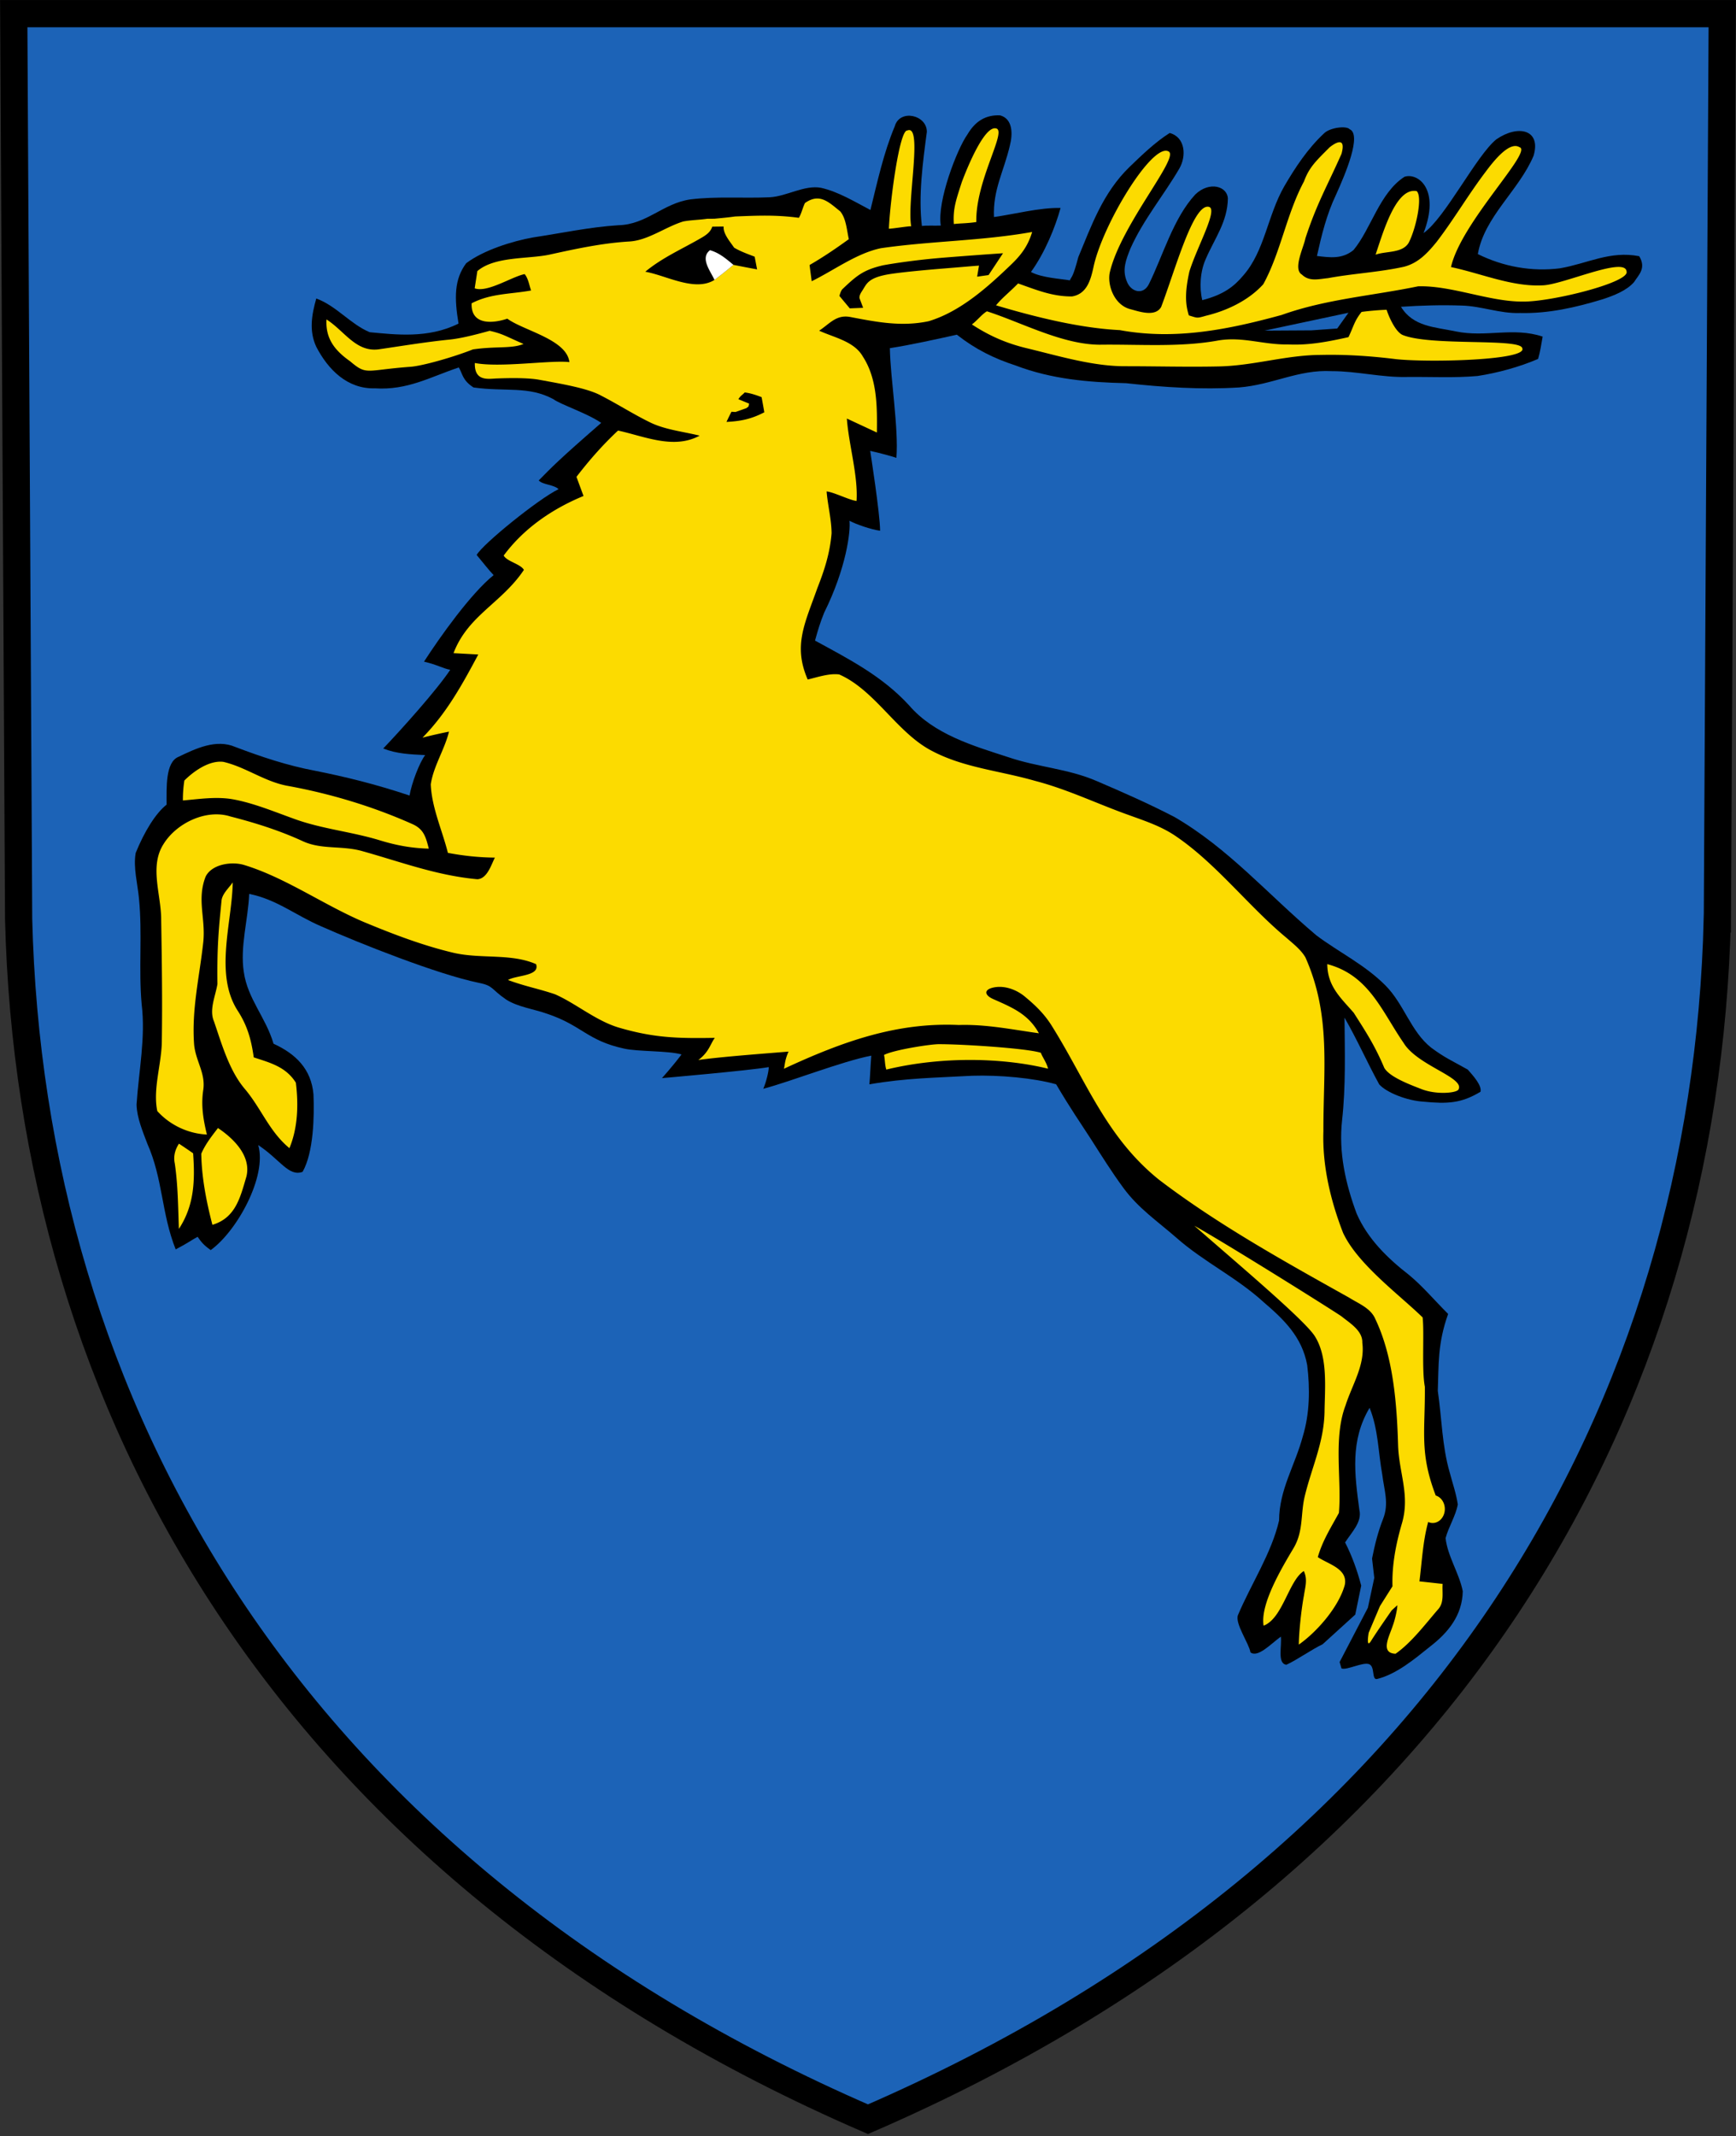 <?xml version="1.0" encoding="UTF-8"?>
<svg width="600" height="738"  xmlns="http://www.w3.org/2000/svg">
 <rect width="100%" height="100%" fill="#333333" stroke="none"/>
 <path d="m593.56 317.53 1.688-312.81H4.748l1.689 312.81c4.09 167.07 91.715 327.23 293.55 414.67 201.85-87.447 289.46-247.62 293.55-414.67z" fill="#1c63b7" stroke="#000" stroke-width="9.4"/>
 <path d="M345.67 39.86c-4.981-.238-8.614 2.018-11.304 6.595-3.558 4.968-10.562 23.12-9.21 31.478-2.107.104-4.851-.095-6.526.146-1.265-10.473.309-21.95 1.71-32.521.037-5.903-9.396-7.994-11.096-1.905-3.867 9.19-6.015 19.24-8.406 28.897-5.398-2.82-11.116-6.332-17.074-7.659-5.697-1.083-11.9 2.969-17.728 3.267-8.966.411-18.416-.371-27.4.731-9.565 1.382-15.095 8.704-24.92 8.929-9.956.635-19.558 2.727-29.402 4.202-7.285 1.29-17.207 4.424-23.185 8.926-4.147 5.567-4.132 11.91-2.654 20.854-10.51 5.27-21.87 3.789-30.687 2.985-6.744-2.82-11.412-9.041-18.473-11.656-1.588 5.604-2.56 11.17-.02 16.661 4.11 7.94 10.778 14.665 20.323 14.385 11.208.71 19.01-3.893 28.948-7.218 1.29 2.014 1.146 4.398 5.106 6.92 11.154 1.53 18.982-.578 27.556 4.017 2.521 1.887 11.579 4.797 16.565 8.214-14.861 12.923-17.074 15.301-21.592 19.883 1.278 1.492 5.28 1.442 6.857 3.018-6.872 3.296-26.25 18.98-28.313 22.733 1.84 2.212 4.446 5.512 5.864 6.967-7.883 6.351-18.587 21.412-24.06 29.893 4.763 1.127 6.36 2.292 9.06 2.821-4.613 6.96-16.905 20.66-23.155 27.188 4.603 1.83 9.24 2.017 14.494 2.28-1.977 2.61-4.676 9.674-5.398 13.97-11.98-3.998-22.354-6.51-32.758-8.583-9.452-1.775-18.457-4.782-27.424-8.182-6.631-2.877-13.691.522-19.688 3.399-4.595 1.886-4.082 10.886-4.102 16.513-3.8 3-7.704 9.339-10.674 16.68-.915 5.024.69 10.762 1.138 15.824 1.196 12.086-.166 24.302.917 36.425 1.401 11.6-.972 22.845-1.757 34.669.094 4.576 2.131 9.301 3.719 13.542 5.398 12.142 4.851 24.08 9.801 36.52 4.041-2.087 5.831-3.43 7.577-4.345 1.259 1.757 2.02 2.822 4.532 4.589 9.097-6.557 19.54-25.51 16.418-36.283 7.634 5.06 10.512 11.01 15.33 9.254 3.83-6.706 4.08-19.281 3.763-26.772-.747-8.76-6.146-14.008-13.804-17.501-2.653-9.097-8.949-15.467-10.275-24.788-1.345-8.705 1.477-17.971 1.869-26.973 9.452 1.887 16.008 7.38 24.769 11.153 13.188 5.865 40.285 16.626 54.444 19.539 5.338 1.05 4.203 2.118 9.582 5.798 3.923 2.56 9.817 3.346 14.207 4.934 11.992 4.016 13.782 9.234 26.465 11.998 4.708 1.12 15.326.702 19.96 2.046-3.357 4.422-6.773 8.18-6.773 8.18s29.951-2.593 36.904-3.807c.063 1.31-.89 5.242-1.88 7.49 9.638-2.555 27.407-9.557 37.326-11.444-.243 2.895-.39 7.01-.651 9.905 12.627-2.185 22.679-2.253 35.512-2.963 9.452-.299 21.274.768 29.032 2.953 5.365 9.063 7.986 12.673 12.04 18.967 3.642 5.697 7.23 11.45 11.246 16.886 5.156 7.023 11.75 11.468 18.325 17.203 9.414 8.312 20.753 13.657 30.056 22.175 7.117 6.09 13.319 12.085 15.093 21.743 1.009 8.125.896 16.774-1.513 24.676-2.69 10.068-8.145 18.324-8.2 29.084-2.635 11.357-9.695 21.949-14.216 32.689-1.083 2.914 3.875 9.818 4.323 12.844 2.569 1.98 7.141-3.007 10.507-5.432.382 3.39-1.291 9.236 1.894 9.722 3.503-1.554 8.958-5.42 12.524-7.068l11.3-10.267 2.061-10.015c-1.363-5.142-3.098-10.097-5.568-14.91 2.11-3.38 5.958-7.024 4.93-11.246-1.662-12.366-3.21-23.985 3.533-35.267 3.045 7.528 2.95 15.263 4.39 23.127.653 5.38 2.37 9.882.297 15.186-1.78 4.505-2.917 9.1-3.836 13.75l.77 6.682-2.214 10.338-9.766 18.75c.207.736.435 1.452.646 2.205 1.812.719 7.423-2.314 9.555-1.467 2.13.847.782 5.576 2.772 5.109 6.743-1.681 12.983-6.93 18.325-11.227 6.295-4.857 11.097-10.816 11.265-19.091-1.233-6.24-5.268-12.103-5.941-18.36 1.065-3.942 3.475-7.602 4.222-11.618-.542-3.736-1.83-7.38-2.783-11.022-2.67-9.116-2.728-18.698-4.129-28.225.346-8.89-.126-16.228 3.57-26.572-5.143-5.167-8.725-9.482-13.376-13.367-7.453-5.772-14.44-12.534-18.251-21.332-3.83-10.311-6.257-21.145-5.024-32.204 1.308-11.824.933-23.611.84-35.473 4.371 7.565 7.82 15.45 12.004 23.073 2.636 2.907 9.739 5.62 15.249 5.957 8.427.815 13.135.564 19.748-3.429.51-2.2-2.542-5.537-4.392-7.648-5.193-2.932-7.922-4.055-12.685-7.604-7.005-5.548-9.394-15.09-15.783-21.48-7.21-7.247-16.1-11.452-23.89-17.318-16.887-14.27-30.225-29.906-48.942-40.834-8.76-4.558-17.877-8.573-26.955-12.458-9.919-4.296-20.36-4.765-30.579-8.258-12.179-3.941-25.666-7.88-34.277-17.912-9.265-10.087-20.68-15.916-32.504-22.36 1.02-3.674 1.742-6.111 3.158-9.638 7.658-15.42 9.187-28.15 8.748-31.768 2.294 1.236 7.47 3.035 10.586 3.448.019-5.641-3.42-27.597-3.42-27.597s4.656 1.004 9.06 2.419c.803-10.349-2.092-27.534-2.26-37.901 6.986-1.065 16.207-3.121 23.155-4.654 6.377 5.016 12.804 8.203 20.389 10.669 12.31 4.688 25.05 5.789 38.09 6.088 12.982 1.42 25.946 2.28 39.022 1.478 11.637-.934 20.529-6.24 31.998-5.643 8.798-.018 17.315 2.241 26.152 2.017 8.088-.093 16.25.373 24.3-.337 6.967-1.064 14.459-3.119 20.94-5.902.728-2.484 1.122-5.136 1.57-7.713-10.143-3.381-19.597.371-30.039-1.795-7.154-1.513-14.718-1.588-18.92-8.5 6.967-.466 13.953-.672 20.94-.429 6.91.168 13.204 2.82 20.19 2.578 9.844.242 19.277-1.923 28.655-4.78 3.699-1.233 8.145-2.896 10.778-5.922 1.532-2.466 4.298-4.695 1.776-8.928-10.162-1.962-17.765 2.52-27.403 4.183-9.732 1.233-19.595-.562-28.374-4.914 2.242-12.945 14.254-22.021 19.261-33.976 2.705-9.062-5.348-10.85-12.852-5.68-6.893 5.529-17.753 27.27-25.176 32.4 5.873-15.204-1.945-20.95-6.578-19.456-8.63 5.548-11.564 18.045-17.635 25.33-3.904 3.157-8.014 2.596-12.628 2.036 1.607-7.229 3.346-14.344 6.54-21.05 3.344-7.378 9.048-20.923 4.745-22.752-1.045-1.26-6.912-.616-8.929 1.532-5.53 5.156-9.9 11.748-13.692 18.267-5.753 10.068-6.726 22.285-14.086 30.691-3.269 3.923-6.936 6.697-14.212 8.579-1.065-4.353-.73-9.961 1.231-14.294 3.082-7.117 7.49-12.758 7.62-20.884-.261-4.172-6.342-6.025-11.245-1.363-7.64 8.238-11.224 21.276-16.081 31.046-1.999 3.941-6.316 2.595-7.623-1.048-1.663-4.035-.241-7.528 1.272-11.32 4.409-9.9 11.656-18.585 16.905-27.625 2.447-4.203 2.148-10.796-3.344-12.272-5.08 3.232-9.544 7.565-13.878 11.73-9.265 8.985-13.216 20.434-17.704 31.163-1.923 7.365-2.332 6.57-2.92 8.02-3.03-.541-9.712-.865-13.448-2.89 4.787-6.604 8.406-15.449 10.236-22.117-7.21-.186-16.082 2.18-23.011 3.133-.41-9.457 3.399-15.722 5.472-24.633 1.103-4.202.985-9.302-3.343-10.499zm120.39 68.201-3.883 5.44-8.898.637-16.223.096z"/>
 <path d="M343.85 44.315c-3.789.013-9.055 12.278-11.44 18.634-1.98 6.164-3.085 9.164-2.744 14.461 1.873-.254 4.628-.207 7.77-.695-.292-14.245 10.497-31.111 6.965-32.312a1.682 1.682 0 0 0-.55-.088zm-29.574.624c-.211-.01-.447.04-.706.153-2.718-.24-5.974 24.69-6.348 33.935 1.4-.019 6.307-.856 7.708-.856-1.48-8.315 3.646-33.037-.654-33.233zm148.53 4.211c-1.347.127-3.294 1.784-3.294 1.784-4.537 4.56-7.015 6.793-8.82 11.744-6.064 11.305-8.055 24.573-14.07 35.52-5.024 5.566-12.516 9.133-19.726 10.87-3.343.953-2.923.838-6.006-.096-1.173-3.841-1.46-7.626.181-15.129 2.634-8.557 10.174-21.777 6.668-22.39-5.355-1.057-11.526 21.737-16.42 34.607-2.054 3.605-7.697 1.53-10.63.764-5.753-1.457-8.128-8.691-7.067-12.918 3.912-16.346 24.095-39.504 20.3-41.562-5.631-3.263-22.92 25.363-25.982 39.915-.99 4.539-2.322 9.319-7.421 10.16-6.818.056-12.243-2.244-18.651-4.485-3.15 3.222-5.435 4.882-7.613 7.563 13.3 3.96 28.823 7.868 42.758 8.559 19.128 3.512 37.453-.17 55.946-5.232 15.3-5.473 31.158-6.593 47.166-9.9 11.47-.355 24.715 5.367 36.26 5.273 9.88.112 37.026-6.645 35.795-10.409-.501-5.32-22.124 4.669-29.073 4.8-10.535.541-21.145-4.109-31.606-6.313 3.475-15.467 28.457-40.06 23.67-41.413-3.474-2.163-8.95 4.8-11.677 8.46-5.958 7.846-10.963 16.42-16.959 24.247-3.138 3.848-6.37 7.362-11.358 8.613-8.611 1.887-17.522 2.315-26.189 3.921-3.213.3-6.425 1.29-9.021-1.231-3.213-1.868.665-9.522 1.207-12.51 3.96-12.086 7.351-17.666 12.488-29.228.88-3.257.196-4.083-.851-3.984zm25.86 16.795c-6.456.103-10.521 13.881-13.227 22.035 3.755-1.289 9.255-.448 11.441-4.109 2.503-4.838 4.91-15.865 2.755-17.841a4.704 4.704 0 0 0-.968-.085zm-206.6 2.657c-1.176.083-2.443.553-3.866 1.557-.863 1.848-1.221 3.698-2.099 5.095-7.935-1.077-14.413-.764-22.016-.463-2.372.343-4.746.55-7.308.794 0-.01.004-.017.006-.028-.762.05-1.54.028-2.326.028-2.7.401-5.92.449-8.34.944-6.202 1.905-12.18 6.575-18.68 6.912-9.321.56-18.362 2.521-27.46 4.52-7.434 1.606-18.9.52-24.99 5.694l-.924 5.962c4.408 1.588 12.802-4.017 17.266-4.914 1.27 1.513 1.57 3.83 2.224 5.661-7.303 1.327-13.88.972-20.549 4.428-.306 7.748 7.52 6.946 12.332 5.314 5.66 4.146 20.546 7.163 21.461 15.009-6.294-.766-23.92 2-32.682.303-.195 6.528 4.746 5.437 7.6 5.339 3.827-.132 10.452-.313 14.685.46 8.466 1.545 16.955 3.031 21.401 5.497 5.828 2.988 11.374 6.576 17.277 9.415 5.137 2.391 11.134 3.007 16.738 4.39-8.966 4.875-19.109.207-28.206-1.755-5.305 4.95-9.957 10.253-14.365 15.988.803 2.223 1.627 4.41 2.43 6.614-11.058 4.557-20.813 11.4-27.59 20.585 1.177 2.092 5.809 2.876 6.986 4.95-7.696 11.506-19.335 15.672-24.323 28.767 2.839.149 5.698.318 8.556.467-5.51 10.33-10.983 20.303-19.277 28.727a174.79 174.79 0 0 1 9.153-2.074c-1.513 6.202-5.381 11.955-6.296 18.213.317 7.995 3.978 15.935 5.92 23.67 5.455 1.027 10.687 1.585 16.235 1.641-1.29 2.56-2.672 7.305-6.053 7.473-14.047-1.289-26.209-5.92-39.49-9.637-7.211-2.13-14.308-.451-20.939-3.552-8.013-3.68-16.383-6.314-24.919-8.499-8.33-2.671-18.624 2.28-23.088 9.49-5.043 7.807-.765 17.634-.84 26.358.224 13.711.43 27.513.225 41.224.074 8.07-3.212 16.925-1.568 24.713 4.37 4.838 10.608 7.79 17.145 8.108-1.252-5.137-2.055-9.92-1.29-15.205.954-5.884-2.483-9.9-3.118-15.747-.934-12.328 1.85-23.462 3.157-35.566.86-8.219-2.298-14.663.821-22.621 2.186-4.353 9.118-5.286 13.34-3.979 14.494 4.427 27.961 14.14 42.045 19.985 9.882 4.091 20.045 7.94 30.468 10.387 9.49 2.13 19.75.102 28.343 3.875 1.46 4.201-6.93 3.765-9.695 5.483 6.021 2.227 10.584 3.007 16.207 4.912 7.08 3.082 13.898 8.966 21.762 11.432 12.403 3.68 20.733 3.866 33.508 3.642-1.578 2.14-1.976 4.854-5.691 7.65 7.528-1.083 22.914-2.23 31.174-2.903-1.354 2.97-1.28 4.897-1.612 5.935 20.747-9.647 39.287-16.085 60.434-15.126 9.433-.299 18.437 1.568 27.702 2.857-3.642-6.613-9.153-8.871-15.728-11.785-3.277-1.426-3.373-3.44.416-4.099 3.691-.641 7.835.898 10.786 3.494 3.699 3.064 6.674 6.057 9.158 10.111 11.9 19.091 18.68 38.2 36.816 52.826 20.25 15.467 43.581 28.395 65.771 40.798 3.288 2.074 7.492 3.624 9.08 7.435 6.201 13 7.415 29.215 7.844 43.43.262 9.526 4.129 17.202 1.401 26.878-2.15 7.296-3.558 14.61-3.338 21.986l-4.32 6.832-3.9 9.208s-1.032 5.833.851 2.777S481 556.393 481 556.393l1.946-1.767c.032 1.22-.786 5-1.568 7.037-1.146 3.6-4.531 9.509.96 9.714 5.455-3.81 10.27-10.208 14.604-15.233 2.317-2.428 1.437-5.827 1.661-8.89-2.67-.299-5.34-.598-8.012-.878.893-7.177 1.204-13.925 3.019-20.525.495.23 1.025.348 1.56.35 2.317 0 4.195-2.16 4.194-4.824-.002-2.194-1.291-4.11-3.139-4.663-5.673-14.798-3.629-22.036-3.765-37.604-1.12-5.734-.16-18.62-.771-23.929-7.902-7.733-22.43-18.344-27.491-29.215-4.297-11.058-7.21-23.18-6.8-35.118-.075-21.276 2.744-39.935-6.222-60.072-1.532-2.634-4.24-4.727-6.518-6.726-12.87-10.647-24.005-25.31-37.772-34.8-5.155-3.642-10.722-5.455-16.587-7.585-11.021-3.904-21.237-8.926-32.594-11.878-12.366-3.549-24.491-4.503-35.512-10.294-12.16-6.239-19.686-20.996-32.146-26.467-3.53-.448-7.454.951-10.89 1.754-5.08-11.712-1.042-19.234 3.363-31.645 2.495-6.354 4.313-12.046 4.892-18.865-.037-4.838-1.326-9.64-1.718-14.478 2.466.243 7.904 3.017 10.35 3.297.58-8.667-2.767-19.81-3.346-28.477l10.373 4.83c.102-8.649.2-18.522-4.881-26.293-2.989-5.23-9.919-6.518-15.074-8.89 3.68-2.429 5.94-5.66 10.797-4.726 9.19 1.756 17.707 3.435 27.102 1.437 10.946-3.325 20.342-11.767 28.449-19.556 3.53-3.381 5.848-6.502 7.267-11.265-17.204 3.082-34.907 3.098-52.247 5.603-8.406 1.738-16.233 7.64-23.947 11.413-.243-1.867-.503-3.735-.728-5.603 4.708-2.709 9.172-5.753 13.561-8.929-.69-3.045-.916-7.136-2.971-9.601-2.534-2.032-4.688-4.042-7.183-4.392a5.464 5.464 0 0 0-1.15-.041zm-31.957 9.662c-.246 2.447 2.23 5.248 3.623 7.306 2.26 1.345 4.65 2.166 7.098 3.119.28 1.457.56 2.932.84 4.389a630.91 630.91 0 0 1-8.182-1.568 195.475 195.475 0 0 1-6.556 5.21c-6.818 4.203-16.646-1.567-23.912-2.837 6.015-4.988 13.022-7.959 19.69-11.881 2.01-1.2 2.935-2.175 3.472-3.694zm96.555 9.23-4.994 7.543-3.95.558.642-3.822c-2.513.18-5.226.431-12.103.988-8.868.717-16.466 1.512-19.556 2.082-6.927 1.278-7.217 3.396-8.75 5.694-.702 1.052-.951 1.75-.9 2.454l1.266 3.358-4.621.189-3.587-4.299c.245-.776.455-1.555.938-2.233 5.018-4.77 7.315-6.762 14.185-8.35 3.73-.69 11.83-1.9 20.721-2.62 8.893-.72 16.932-1.28 16.932-1.28zm123.93 20.276c-2.522 3.138-2.774 5.091-4.53 8.715-6.893 1.532-13.69 2.878-20.826 2.523-8.537.168-15.675-2.783-24.136-1.382-13.356 2.447-27.439 1.288-40.981 1.475-12.964-.056-26.962-7.656-39.011-11.542-1.66.928-3.288 3.108-5.204 4.537 6.052 3.96 11.99 6.555 19.033 8.236 11.02 2.653 22.92 6.297 34.277 6.203 10.573 0 21.185.298 31.757.074 12.086-.187 23.572-3.96 35.489-3.979 8.76-.205 17.449.392 26.153 1.475 11.544 1.196 45.492.376 43.507-3.803-.65-3.537-31.535-.641-41.286-4.545-2.457-1.028-4.752-6.096-5.586-8.718-1.584.007-6.055.357-8.658.73zm-357.75 2.602c-.415 6.926 3.245 10.971 8.176 14.464 5.847 4.95 5.234 3.044 20.921 1.886 3.993-.295 14.407-3.2 21.504-5.993 8.09-1.176 13.292-.175 17.504-1.885-6.438-2.803-7.174-3.5-11.709-4.55-5.058 1.394-10.074 2.669-14.029 3.056-7.96.78-18.166 2.47-23.77 3.264-8.275 1.457-12.248-6.207-18.598-10.242zm144.56 25.223c2.036.243 3.92.897 5.826 1.626.317 1.756.637 3.492.935 5.229-4.427 2.316-8.107 3.082-13.077 3.324.562-1.177 1.121-2.352 1.716-3.502l1.42.071 3.746-1.327.753-.594.191-.971-3.718-1.524c.828-1.294 1.1-1.209 2.208-2.331zm-181.11 127.57c-4.576-.079-9.511 3.445-12.576 6.51a42.182 42.182 0 0 0-.503 6.893c5.603-.486 11.355-1.365 16.92-.468 7.155 1.233 14.424 4.26 21.223 6.706 9.713 3.606 20.043 4.503 30.037 7.566 5.622 1.719 10.909 2.688 16.812 2.838-1.028-3.942-1.683-6.744-5.755-8.519-13.786-6.145-28.58-10.572-43.43-13.243-7.864-1.569-14.139-6.426-21.816-8.22a8.335 8.335 0 0 0-.911-.062zm4.143 41.7c-1.27 1.868-3.514 3.83-3.85 6.127-.953 9.695-1.608 15.815-1.437 28.991-.672 4.166-2.932 8.91-1.195 12.907 2.67 7.77 5.23 16.888 10.573 23.239 5.753 6.762 8.517 14.813 15.504 20.566 2.932-7.042 3.155-15.149 2.222-22.621-3.438-5.473-8.78-6.856-14.551-8.742-.878-6.22-2.223-11.041-5.678-16.327-7.958-12.646-1.793-30.371-1.587-44.138zm378.3 28.244c.074 7.678 4.616 11.608 9.136 16.801 4.024 6.32 7.242 11.174 10.548 19.001 1.748 3.166 8.855 5.823 12.904 7.394 5.17 2.006 12.075 1.343 12.748.142 2.331-4.159-14.14-8.22-18.96-16.122-7.621-11.058-11.957-23.385-26.378-27.214zm-133.99 27.665c-2.522-.121-15.842 1.921-19.208 3.724.34 1.49.26 3.387.788 5.046 19.735-4.762 40.93-3.992 55.903-.298-.467-2.085-1.994-4.058-2.477-5.497-4.926-1.595-27.457-2.994-35.006-2.975zm-249.41 28.972c-2.111 2.728-4.426 5.68-5.771 8.874.13 8.238 1.774 16.606 3.847 24.564 8.051-2.41 9.62-9.488 11.75-16.66 1.755-7.118-4.447-13.19-9.827-16.777zm-13.487 5.399c-1.457 2.26-1.941 4.54-1.437 6.838 1.102 7.51 1.138 15.036 1.418 22.602 5.342-8.144 5.587-16.701 4.914-26.114a205.087 205.087 0 0 0-4.895-3.325zm350.93 28.343c13.44 11.827 38.469 32.816 41.719 38.29 4.539 7.248 3.38 17.989 3.286 26.228-.261 10.386-4.314 18.754-6.742 28.561-1.644 6.5-.413 12.29-3.943 18.287-3.979 6.687-11.623 19.382-10.371 26.826 6.65-2.522 8.71-15.675 13.903-18.87 1.363 2.914.465 5.475.035 8.463-.859 4.483-1.717 12.388-1.773 16.946 6.277-4.39 13.848-13.059 15.895-20.626 1.121-5.622-5.752-7.154-9.32-9.601 1.57-5.585 4.539-10.238 7.285-15.263 1.008-11.301-1.998-25.927 2.298-37.154 2.279-7.154 6.817-13.991 5.79-21.668.168-4.166-4.407-6.837-7.284-9.172-6.202-4.11-40.236-25.365-50.78-31.245z" fill="#fcdb00"/>
 <path d="m245.39 86.447c3.232 0.915 5.585 2.97 8.107 5.062a195.41 195.41 0 0 1-6.557 5.212c-1.307-2.989-5.118-7.547-1.55-10.274z" fill="#fff"/>
</svg>
